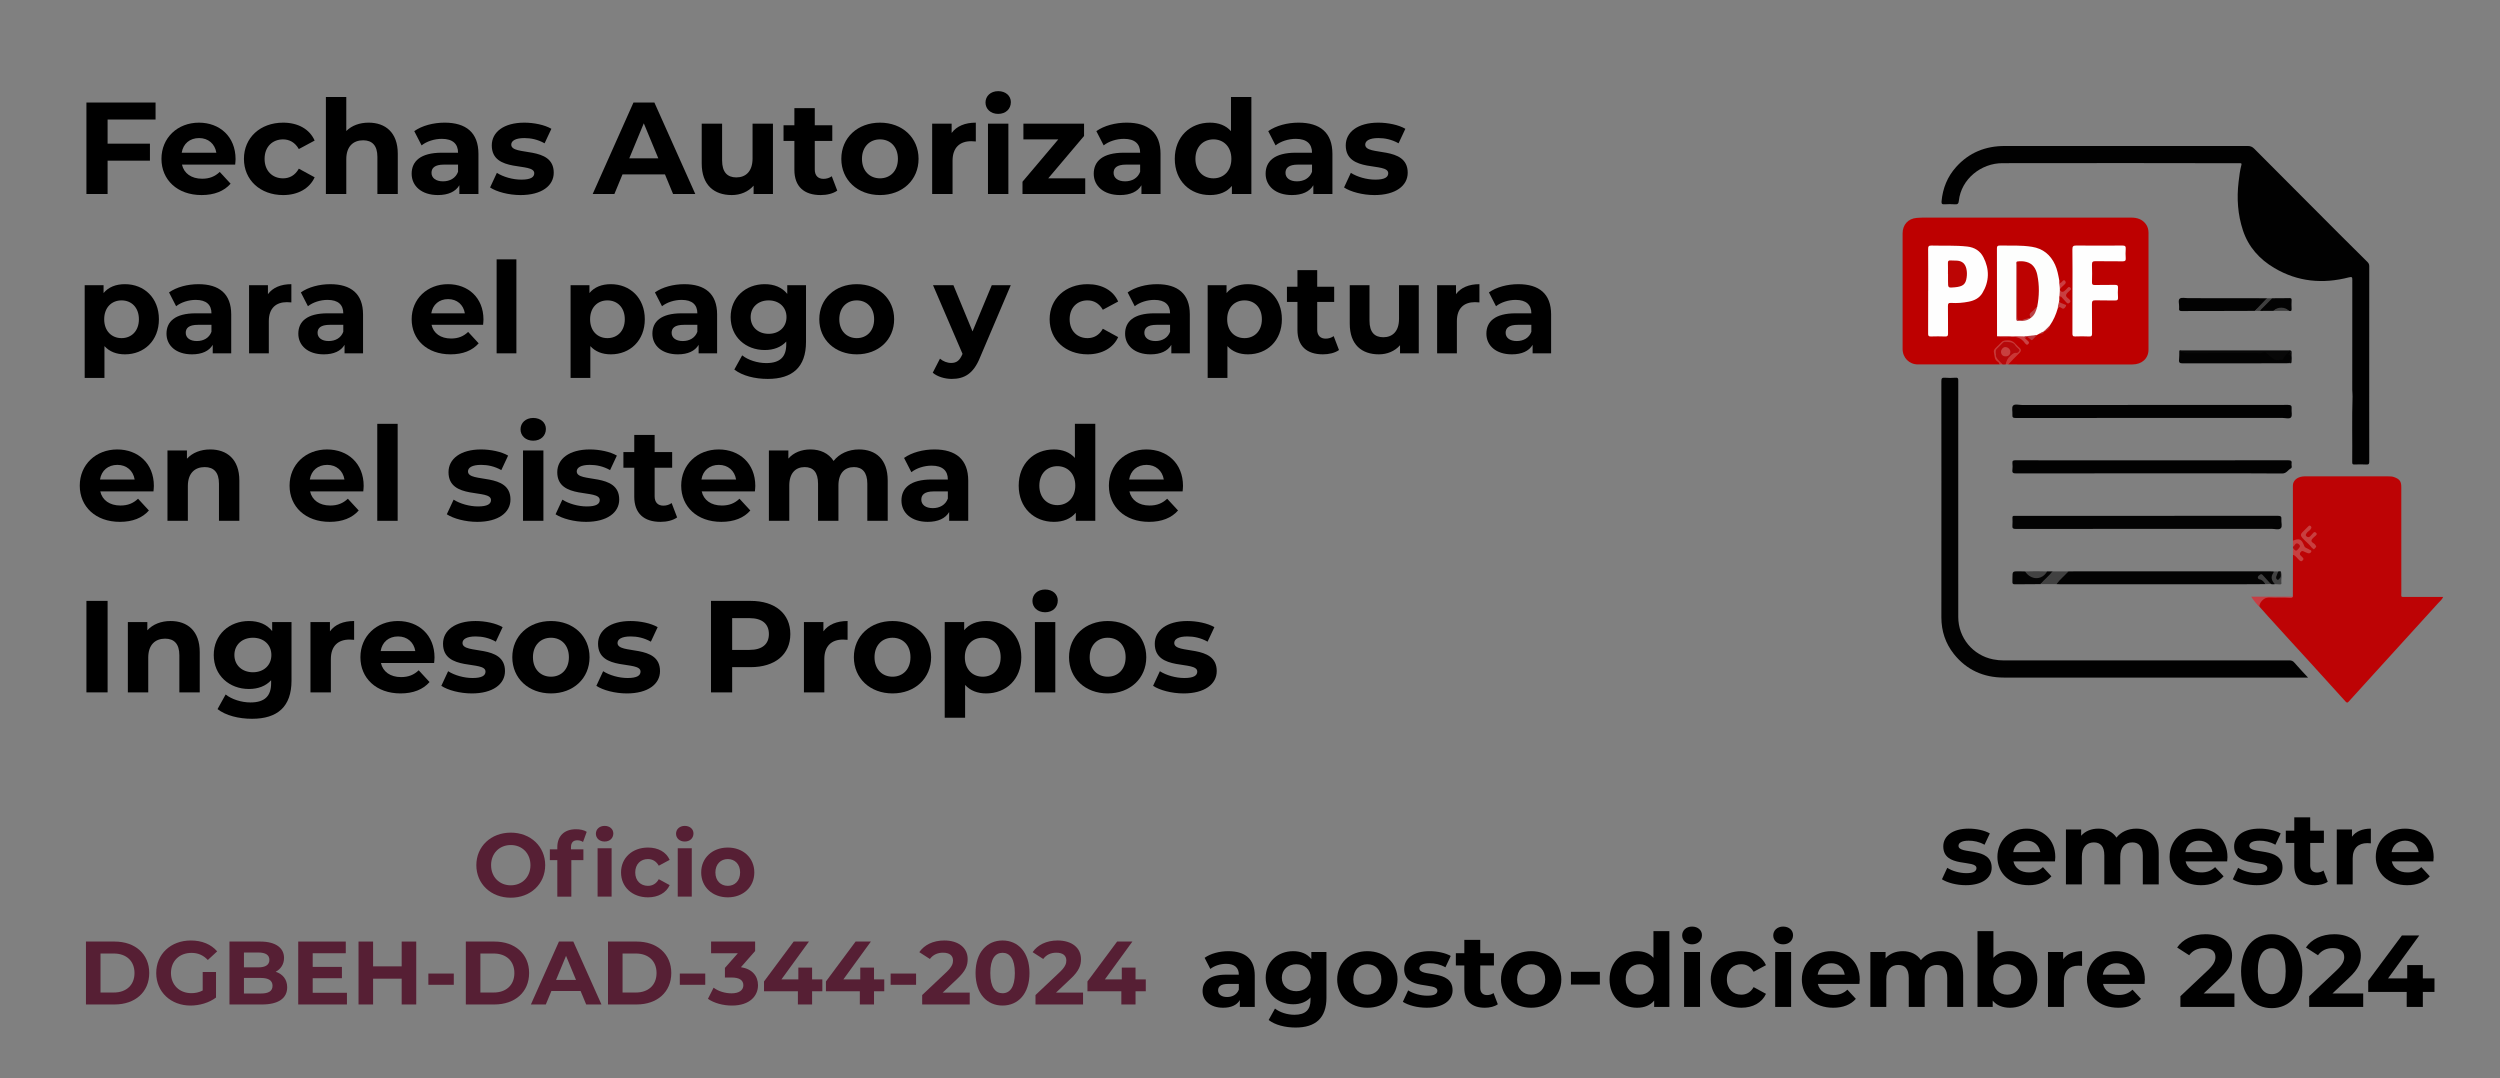 <?xml version="1.0" encoding="utf-8"?>
<!-- Generator: Adobe Illustrator 16.0.0, SVG Export Plug-In . SVG Version: 6.00 Build 0)  -->
<!DOCTYPE svg PUBLIC "-//W3C//DTD SVG 1.1//EN" "http://www.w3.org/Graphics/SVG/1.1/DTD/svg11.dtd">
<svg version="1.1" id="Capa_1" xmlns="http://www.w3.org/2000/svg" xmlns:xlink="http://www.w3.org/1999/xlink" x="0px" y="0px"
	 width="612px" height="263.99px" viewBox="0 0 612 263.99" enable-background="new 0 0 612 263.99" xml:space="preserve">
<rect x="0" y="0" width="612" height="263.99" fill="#808080" stroke="none"/>
<g enable-background="new    ">
	<path d="M26.339,29.257v5.919h10.367v4.16H26.339v8.159h-5.184V25.097h16.927v4.16H26.339z"/>
	<path d="M57.571,40.296H44.547c0.48,2.144,2.304,3.455,4.928,3.455c1.824,0,3.136-0.544,4.32-1.663l2.656,2.88
		c-1.6,1.823-4,2.783-7.104,2.783c-5.952,0-9.823-3.743-9.823-8.863c0-5.151,3.936-8.863,9.183-8.863
		c5.056,0,8.959,3.392,8.959,8.928C57.667,39.336,57.603,39.88,57.571,40.296z M44.483,37.384h8.479
		c-0.352-2.176-1.984-3.584-4.224-3.584C46.467,33.8,44.835,35.176,44.483,37.384z"/>
	<path d="M59.716,38.888c0-5.184,4-8.863,9.599-8.863c3.616,0,6.464,1.567,7.711,4.384l-3.872,2.08
		c-0.928-1.632-2.304-2.368-3.872-2.368c-2.528,0-4.512,1.76-4.512,4.768s1.984,4.768,4.512,4.768c1.568,0,2.944-0.704,3.872-2.368
		l3.872,2.112c-1.248,2.752-4.096,4.352-7.711,4.352C63.715,47.751,59.716,44.071,59.716,38.888z"/>
	<path d="M97.378,37.64v9.855h-4.991v-9.087c0-2.784-1.28-4.064-3.488-4.064c-2.4,0-4.128,1.473-4.128,4.64v8.512h-4.992V23.753
		h4.992v8.319c1.344-1.344,3.264-2.048,5.472-2.048C94.306,30.024,97.378,32.393,97.378,37.64z"/>
	<path d="M117.122,37.672v9.823h-4.671v-2.144c-0.928,1.567-2.72,2.399-5.248,2.399c-4.032,0-6.431-2.239-6.431-5.216
		c0-3.039,2.144-5.151,7.391-5.151h3.968c0-2.144-1.28-3.392-3.968-3.392c-1.824,0-3.711,0.607-4.959,1.6l-1.792-3.487
		c1.888-1.344,4.672-2.08,7.424-2.08C114.083,30.024,117.122,32.456,117.122,37.672z M112.13,42.056v-1.76h-3.424
		c-2.335,0-3.072,0.863-3.072,2.016c0,1.248,1.056,2.08,2.816,2.08C110.115,44.392,111.555,43.623,112.13,42.056z"/>
	<path d="M119.971,45.896l1.664-3.584c1.536,0.992,3.872,1.664,5.984,1.664c2.304,0,3.167-0.608,3.167-1.568
		c0-2.815-10.399,0.064-10.399-6.815c0-3.264,2.943-5.567,7.967-5.567c2.368,0,4.992,0.544,6.624,1.504l-1.664,3.552
		c-1.696-0.96-3.392-1.28-4.959-1.28c-2.24,0-3.2,0.704-3.2,1.601c0,2.943,10.399,0.096,10.399,6.879c0,3.2-2.976,5.472-8.127,5.472
		C124.515,47.751,121.571,46.951,119.971,45.896z"/>
	<path d="M162.785,42.695h-10.399l-1.984,4.8h-5.312l9.983-22.398h5.12l10.015,22.398h-5.439L162.785,42.695z M161.153,38.76
		l-3.552-8.575l-3.552,8.575H161.153z"/>
	<path d="M189.217,30.28v17.215h-4.735v-2.048c-1.312,1.504-3.232,2.304-5.344,2.304c-4.32,0-7.359-2.432-7.359-7.743V30.28h4.992
		v8.991c0,2.88,1.28,4.16,3.487,4.16c2.304,0,3.968-1.472,3.968-4.64V30.28H189.217z"/>
	<path d="M204.961,46.663c-1.024,0.736-2.528,1.088-4.064,1.088c-4.063,0-6.432-2.08-6.432-6.176v-7.071h-2.656v-3.84h2.656v-4.191
		h4.992v4.191h4.288v3.84h-4.288v7.008c0,1.472,0.8,2.271,2.144,2.271c0.736,0,1.472-0.224,2.016-0.64L204.961,46.663z"/>
	<path d="M205.954,38.888c0-5.184,4-8.863,9.471-8.863s9.439,3.68,9.439,8.863s-3.968,8.863-9.439,8.863
		S205.954,44.071,205.954,38.888z M219.809,38.888c0-2.976-1.888-4.768-4.384-4.768c-2.496,0-4.416,1.792-4.416,4.768
		s1.92,4.768,4.416,4.768C217.921,43.655,219.809,41.863,219.809,38.888z"/>
	<path d="M238.881,30.024v4.607c-0.416-0.032-0.736-0.063-1.12-0.063c-2.752,0-4.576,1.504-4.576,4.8v8.127h-4.992V30.28h4.768
		v2.271C234.178,30.889,236.226,30.024,238.881,30.024z"/>
	<path d="M241.25,25.097c0-1.567,1.248-2.784,3.104-2.784s3.104,1.152,3.104,2.688c0,1.664-1.248,2.88-3.104,2.88
		S241.25,26.665,241.25,25.097z M241.858,30.28h4.992v17.215h-4.992V30.28z"/>
	<path d="M265.665,43.655v3.84h-15.359v-3.008l8.767-10.367h-8.543v-3.84h14.847v3.008l-8.768,10.367H265.665z"/>
	<path d="M284.097,37.672v9.823h-4.671v-2.144c-0.928,1.567-2.72,2.399-5.248,2.399c-4.032,0-6.431-2.239-6.431-5.216
		c0-3.039,2.144-5.151,7.391-5.151h3.968c0-2.144-1.28-3.392-3.968-3.392c-1.824,0-3.711,0.607-4.959,1.6l-1.792-3.487
		c1.888-1.344,4.672-2.08,7.424-2.08C281.057,30.024,284.097,32.456,284.097,37.672z M279.105,42.056v-1.76h-3.424
		c-2.335,0-3.072,0.863-3.072,2.016c0,1.248,1.056,2.08,2.816,2.08C277.089,44.392,278.529,43.623,279.105,42.056z"/>
	<path d="M306.336,23.753v23.742h-4.768v-1.983c-1.248,1.504-3.072,2.239-5.375,2.239c-4.864,0-8.607-3.456-8.607-8.863
		s3.744-8.863,8.607-8.863c2.112,0,3.904,0.672,5.152,2.08v-8.352H306.336z M301.44,38.888c0-2.976-1.92-4.768-4.384-4.768
		c-2.496,0-4.416,1.792-4.416,4.768s1.92,4.768,4.416,4.768C299.521,43.655,301.44,41.863,301.44,38.888z"/>
	<path d="M326.176,37.672v9.823h-4.672v-2.144c-0.928,1.567-2.72,2.399-5.248,2.399c-4.031,0-6.431-2.239-6.431-5.216
		c0-3.039,2.144-5.151,7.392-5.151h3.967c0-2.144-1.279-3.392-3.967-3.392c-1.824,0-3.712,0.607-4.96,1.6l-1.792-3.487
		c1.889-1.344,4.672-2.08,7.424-2.08C323.137,30.024,326.176,32.456,326.176,37.672z M321.184,42.056v-1.76h-3.424
		c-2.335,0-3.071,0.863-3.071,2.016c0,1.248,1.056,2.08,2.815,2.08C319.168,44.392,320.608,43.623,321.184,42.056z"/>
	<path d="M329.024,45.896l1.664-3.584c1.536,0.992,3.872,1.664,5.983,1.664c2.304,0,3.168-0.608,3.168-1.568
		c0-2.815-10.399,0.064-10.399-6.815c0-3.264,2.944-5.567,7.968-5.567c2.368,0,4.991,0.544,6.623,1.504l-1.663,3.552
		c-1.696-0.96-3.393-1.28-4.96-1.28c-2.24,0-3.2,0.704-3.2,1.601c0,2.943,10.399,0.096,10.399,6.879c0,3.2-2.976,5.472-8.127,5.472
		C333.568,47.751,330.625,46.951,329.024,45.896z"/>
</g>
<g enable-background="new    ">
	<path d="M38.902,78.154c0,5.24-3.627,8.589-8.31,8.589c-2.078,0-3.783-0.651-5.023-2.016v7.783h-4.837V69.813h4.62v1.923
		c1.209-1.457,3.007-2.171,5.24-2.171C35.274,69.565,38.902,72.915,38.902,78.154z M34.003,78.154c0-2.884-1.829-4.62-4.248-4.62
		c-2.418,0-4.248,1.736-4.248,4.62s1.83,4.62,4.248,4.62C32.174,82.774,34.003,81.038,34.003,78.154z"/>
	<path d="M56.602,76.977v9.519h-4.527v-2.077c-0.899,1.519-2.636,2.325-5.085,2.325c-3.907,0-6.232-2.17-6.232-5.054
		c0-2.946,2.078-4.992,7.163-4.992h3.845c0-2.077-1.24-3.286-3.845-3.286c-1.767,0-3.597,0.589-4.806,1.55l-1.736-3.38
		c1.83-1.302,4.527-2.016,7.193-2.016C53.656,69.565,56.602,71.923,56.602,76.977z M51.765,81.224v-1.705h-3.318
		c-2.263,0-2.977,0.838-2.977,1.953c0,1.21,1.023,2.016,2.729,2.016C49.812,83.487,51.207,82.743,51.765,81.224z"/>
	<path d="M71.326,69.565v4.465c-0.403-0.03-0.713-0.062-1.085-0.062c-2.667,0-4.434,1.457-4.434,4.651v7.875H60.97V69.813h4.62
		v2.202C66.769,70.403,68.753,69.565,71.326,69.565z"/>
	<path d="M88.873,76.977v9.519h-4.527v-2.077c-0.899,1.519-2.635,2.325-5.085,2.325c-3.907,0-6.232-2.17-6.232-5.054
		c0-2.946,2.077-4.992,7.162-4.992h3.845c0-2.077-1.24-3.286-3.845-3.286c-1.768,0-3.597,0.589-4.806,1.55l-1.736-3.38
		c1.829-1.302,4.526-2.016,7.193-2.016C85.928,69.565,88.873,71.923,88.873,76.977z M84.036,81.224v-1.705h-3.317
		c-2.264,0-2.977,0.838-2.977,1.953c0,1.21,1.023,2.016,2.729,2.016C82.083,83.487,83.478,82.743,84.036,81.224z"/>
	<path d="M118.261,79.519h-12.619c0.465,2.078,2.232,3.349,4.774,3.349c1.768,0,3.039-0.526,4.186-1.612l2.574,2.791
		c-1.551,1.768-3.876,2.697-6.884,2.697c-5.767,0-9.519-3.628-9.519-8.589c0-4.991,3.813-8.589,8.898-8.589
		c4.899,0,8.682,3.287,8.682,8.651C118.354,78.589,118.292,79.116,118.261,79.519z M105.579,76.697h8.217
		c-0.341-2.108-1.922-3.473-4.093-3.473C107.502,73.225,105.92,74.558,105.579,76.697z"/>
	<path d="M121.575,63.489h4.837v23.006h-4.837V63.489z"/>
	<path d="M157.848,78.154c0,5.24-3.628,8.589-8.31,8.589c-2.077,0-3.783-0.651-5.023-2.016v7.783h-4.837V69.813h4.62v1.923
		c1.209-1.457,3.008-2.171,5.24-2.171C154.22,69.565,157.848,72.915,157.848,78.154z M152.949,78.154c0-2.884-1.83-4.62-4.248-4.62
		c-2.419,0-4.248,1.736-4.248,4.62s1.829,4.62,4.248,4.62C151.119,82.774,152.949,81.038,152.949,78.154z"/>
	<path d="M175.548,76.977v9.519h-4.527v-2.077c-0.899,1.519-2.635,2.325-5.085,2.325c-3.907,0-6.232-2.17-6.232-5.054
		c0-2.946,2.077-4.992,7.162-4.992h3.845c0-2.077-1.24-3.286-3.845-3.286c-1.768,0-3.597,0.589-4.806,1.55l-1.736-3.38
		c1.829-1.302,4.526-2.016,7.193-2.016C172.603,69.565,175.548,71.923,175.548,76.977z M170.711,81.224v-1.705h-3.317
		c-2.264,0-2.977,0.838-2.977,1.953c0,1.21,1.023,2.016,2.729,2.016C168.758,83.487,170.153,82.743,170.711,81.224z"/>
	<path d="M197.31,69.813v13.891c0,6.201-3.349,9.055-9.363,9.055c-3.163,0-6.232-0.775-8.186-2.295l1.922-3.473
		c1.427,1.147,3.752,1.892,5.892,1.892c3.41,0,4.898-1.551,4.898-4.558v-0.714c-1.271,1.396-3.101,2.077-5.271,2.077
		c-4.62,0-8.341-3.193-8.341-8.061c0-4.868,3.721-8.063,8.341-8.063c2.325,0,4.248,0.775,5.519,2.388v-2.14H197.31z M192.535,77.628
		c0-2.45-1.83-4.094-4.372-4.094s-4.403,1.644-4.403,4.094c0,2.449,1.86,4.092,4.403,4.092S192.535,80.077,192.535,77.628z"/>
	<path d="M200.562,78.154c0-5.022,3.876-8.589,9.178-8.589s9.146,3.566,9.146,8.589c0,5.023-3.845,8.589-9.146,8.589
		S200.562,83.178,200.562,78.154z M213.987,78.154c0-2.884-1.83-4.62-4.248-4.62s-4.279,1.736-4.279,4.62s1.86,4.62,4.279,4.62
		S213.987,81.038,213.987,78.154z"/>
	<path d="M247.437,69.813l-7.534,17.705c-1.612,4.03-3.907,5.24-6.915,5.24c-1.706,0-3.566-0.559-4.651-1.52l1.768-3.441
		c0.744,0.65,1.767,1.054,2.729,1.054c1.333,0,2.077-0.589,2.729-2.077l0.062-0.155l-7.224-16.806h4.992l4.682,11.317l4.713-11.317
		H247.437z"/>
	<path d="M256.949,78.154c0-5.022,3.876-8.589,9.302-8.589c3.504,0,6.263,1.52,7.473,4.248l-3.752,2.016
		c-0.899-1.581-2.232-2.295-3.752-2.295c-2.449,0-4.372,1.706-4.372,4.62c0,2.915,1.922,4.62,4.372,4.62
		c1.52,0,2.853-0.682,3.752-2.295l3.752,2.047c-1.209,2.666-3.969,4.217-7.473,4.217C260.825,86.743,256.949,83.178,256.949,78.154z
		"/>
	<path d="M291.269,76.977v9.519h-4.527v-2.077c-0.899,1.519-2.636,2.325-5.085,2.325c-3.907,0-6.232-2.17-6.232-5.054
		c0-2.946,2.078-4.992,7.163-4.992h3.845c0-2.077-1.24-3.286-3.845-3.286c-1.767,0-3.597,0.589-4.806,1.55l-1.736-3.38
		c1.83-1.302,4.527-2.016,7.193-2.016C288.323,69.565,291.269,71.923,291.269,76.977z M286.432,81.224v-1.705h-3.318
		c-2.263,0-2.977,0.838-2.977,1.953c0,1.21,1.023,2.016,2.729,2.016C284.479,83.487,285.874,82.743,286.432,81.224z"/>
	<path d="M313.807,78.154c0,5.24-3.628,8.589-8.31,8.589c-2.077,0-3.783-0.651-5.023-2.016v7.783h-4.837V69.813h4.62v1.923
		c1.209-1.457,3.008-2.171,5.24-2.171C310.179,69.565,313.807,72.915,313.807,78.154z M308.908,78.154c0-2.884-1.83-4.62-4.248-4.62
		c-2.419,0-4.248,1.736-4.248,4.62s1.829,4.62,4.248,4.62C307.078,82.774,308.908,81.038,308.908,78.154z"/>
	<path d="M327.785,85.688c-0.992,0.714-2.449,1.055-3.938,1.055c-3.938,0-6.232-2.016-6.232-5.984v-6.852h-2.573v-3.721h2.573
		v-4.063h4.837v4.063h4.155v3.721h-4.155v6.79c0,1.426,0.775,2.201,2.077,2.201c0.714,0,1.427-0.217,1.954-0.62L327.785,85.688z"/>
	<path d="M347.316,69.813v16.682h-4.588v-1.984c-1.271,1.457-3.132,2.232-5.179,2.232c-4.186,0-7.131-2.356-7.131-7.504v-9.426
		h4.837v8.713c0,2.791,1.24,4.031,3.379,4.031c2.232,0,3.846-1.427,3.846-4.496v-8.248H347.316z"/>
	<path d="M362.164,69.565v4.465c-0.402-0.03-0.713-0.062-1.085-0.062c-2.666,0-4.434,1.457-4.434,4.651v7.875h-4.837V69.813h4.62
		v2.202C357.606,70.403,359.591,69.565,362.164,69.565z"/>
	<path d="M379.712,76.977v9.519h-4.526v-2.077c-0.899,1.519-2.636,2.325-5.086,2.325c-3.906,0-6.231-2.17-6.231-5.054
		c0-2.946,2.077-4.992,7.162-4.992h3.845c0-2.077-1.24-3.286-3.845-3.286c-1.768,0-3.597,0.589-4.806,1.55l-1.736-3.38
		c1.829-1.302,4.526-2.016,7.193-2.016C376.767,69.565,379.712,71.923,379.712,76.977z M374.875,81.224v-1.705h-3.317
		c-2.264,0-2.977,0.838-2.977,1.953c0,1.21,1.022,2.016,2.729,2.016C372.922,83.487,374.316,82.743,374.875,81.224z"/>
</g>
<g enable-background="new    ">
	<path d="M21.156,147.097h5.184v22.398h-5.184V147.097z"/>
	<path d="M48.898,159.64v9.855h-4.991v-9.087c0-2.784-1.28-4.064-3.488-4.064c-2.4,0-4.128,1.473-4.128,4.64v8.512h-4.992V152.28
		h4.768v2.016c1.344-1.472,3.36-2.271,5.696-2.271C45.826,152.024,48.898,154.393,48.898,159.64z"/>
	<path d="M71.362,152.28v14.335c0,6.399-3.456,9.344-9.663,9.344c-3.264,0-6.432-0.8-8.448-2.368l1.984-3.584
		c1.472,1.185,3.872,1.952,6.08,1.952c3.52,0,5.056-1.6,5.056-4.704v-0.735c-1.312,1.439-3.2,2.144-5.439,2.144
		c-4.768,0-8.607-3.296-8.607-8.319s3.84-8.319,8.607-8.319c2.4,0,4.384,0.8,5.695,2.464v-2.208H71.362z M66.434,160.344
		c0-2.527-1.888-4.224-4.512-4.224c-2.624,0-4.543,1.696-4.543,4.224c0,2.528,1.92,4.224,4.543,4.224
		C64.546,164.567,66.434,162.872,66.434,160.344z"/>
	<path d="M86.69,152.024v4.607c-0.416-0.032-0.736-0.063-1.12-0.063c-2.752,0-4.576,1.504-4.576,4.8v8.127h-4.992V152.28h4.768
		v2.271C81.987,152.889,84.035,152.024,86.69,152.024z"/>
	<path d="M106.274,162.296H93.251c0.48,2.144,2.304,3.455,4.928,3.455c1.824,0,3.136-0.544,4.32-1.663l2.656,2.88
		c-1.6,1.823-4,2.783-7.104,2.783c-5.952,0-9.823-3.743-9.823-8.863c0-5.151,3.936-8.863,9.183-8.863
		c5.056,0,8.959,3.392,8.959,8.928C106.37,161.336,106.306,161.88,106.274,162.296z M93.187,159.384h8.479
		c-0.352-2.176-1.984-3.584-4.224-3.584C95.171,155.8,93.539,157.176,93.187,159.384z"/>
	<path d="M108.036,167.896l1.664-3.584c1.536,0.992,3.872,1.664,5.984,1.664c2.304,0,3.167-0.608,3.167-1.568
		c0-2.815-10.399,0.064-10.399-6.815c0-3.264,2.943-5.567,7.967-5.567c2.368,0,4.992,0.544,6.624,1.504l-1.664,3.552
		c-1.696-0.96-3.392-1.28-4.959-1.28c-2.24,0-3.2,0.704-3.2,1.601c0,2.943,10.399,0.096,10.399,6.879c0,3.2-2.976,5.472-8.127,5.472
		C112.579,169.751,109.635,168.951,108.036,167.896z"/>
	<path d="M125.411,160.888c0-5.184,4-8.863,9.471-8.863s9.439,3.68,9.439,8.863s-3.968,8.863-9.439,8.863
		S125.411,166.071,125.411,160.888z M139.266,160.888c0-2.976-1.888-4.768-4.384-4.768c-2.496,0-4.416,1.792-4.416,4.768
		s1.92,4.768,4.416,4.768C137.378,165.655,139.266,163.863,139.266,160.888z"/>
	<path d="M145.987,167.896l1.664-3.584c1.536,0.992,3.872,1.664,5.984,1.664c2.304,0,3.167-0.608,3.167-1.568
		c0-2.815-10.399,0.064-10.399-6.815c0-3.264,2.943-5.567,7.967-5.567c2.368,0,4.992,0.544,6.624,1.504l-1.664,3.552
		c-1.696-0.96-3.392-1.28-4.959-1.28c-2.24,0-3.2,0.704-3.2,1.601c0,2.943,10.399,0.096,10.399,6.879c0,3.2-2.976,5.472-8.127,5.472
		C150.531,169.751,147.587,168.951,145.987,167.896z"/>
	<path d="M193.473,155.225c0,4.991-3.744,8.095-9.728,8.095h-4.512v6.176h-5.184v-22.398h9.695
		C189.729,147.097,193.473,150.2,193.473,155.225z M188.225,155.225c0-2.464-1.6-3.904-4.768-3.904h-4.224v7.775h4.224
		C186.625,159.096,188.225,157.656,188.225,155.225z"/>
	<path d="M207.49,152.024v4.607c-0.416-0.032-0.736-0.063-1.12-0.063c-2.752,0-4.576,1.504-4.576,4.8v8.127h-4.992V152.28h4.768
		v2.271C202.786,152.889,204.834,152.024,207.49,152.024z"/>
	<path d="M209.027,160.888c0-5.184,4-8.863,9.471-8.863s9.439,3.68,9.439,8.863s-3.968,8.863-9.439,8.863
		S209.027,166.071,209.027,160.888z M222.882,160.888c0-2.976-1.888-4.768-4.384-4.768c-2.496,0-4.416,1.792-4.416,4.768
		s1.92,4.768,4.416,4.768C220.994,165.655,222.882,163.863,222.882,160.888z"/>
	<path d="M250.018,160.888c0,5.407-3.744,8.863-8.576,8.863c-2.144,0-3.904-0.672-5.184-2.08v8.032h-4.992V152.28h4.768v1.984
		c1.248-1.504,3.104-2.24,5.408-2.24C246.273,152.024,250.018,155.48,250.018,160.888z M244.962,160.888
		c0-2.976-1.888-4.768-4.384-4.768c-2.496,0-4.384,1.792-4.384,4.768s1.888,4.768,4.384,4.768
		C243.074,165.655,244.962,163.863,244.962,160.888z"/>
	<path d="M252.738,147.097c0-1.567,1.248-2.784,3.104-2.784s3.104,1.152,3.104,2.688c0,1.664-1.248,2.88-3.104,2.88
		S252.738,148.665,252.738,147.097z M253.346,152.28h4.992v17.215h-4.992V152.28z"/>
	<path d="M261.698,160.888c0-5.184,4-8.863,9.471-8.863s9.439,3.68,9.439,8.863s-3.968,8.863-9.439,8.863
		S261.698,166.071,261.698,160.888z M275.553,160.888c0-2.976-1.888-4.768-4.384-4.768c-2.496,0-4.416,1.792-4.416,4.768
		s1.92,4.768,4.416,4.768C273.666,165.655,275.553,163.863,275.553,160.888z"/>
	<path d="M282.274,167.896l1.664-3.584c1.536,0.992,3.872,1.664,5.984,1.664c2.304,0,3.167-0.608,3.167-1.568
		c0-2.815-10.399,0.064-10.399-6.815c0-3.264,2.943-5.567,7.967-5.567c2.368,0,4.992,0.544,6.624,1.504l-1.664,3.552
		c-1.696-0.96-3.392-1.28-4.959-1.28c-2.24,0-3.2,0.704-3.2,1.601c0,2.943,10.399,0.096,10.399,6.879c0,3.2-2.976,5.472-8.127,5.472
		C286.818,169.751,283.874,168.951,282.274,167.896z"/>
</g>
<g enable-background="new    ">
	<path d="M37.571,120.296H24.547c0.48,2.144,2.304,3.455,4.928,3.455c1.824,0,3.136-0.544,4.32-1.663l2.656,2.88
		c-1.6,1.823-4,2.783-7.104,2.783c-5.952,0-9.823-3.743-9.823-8.863c0-5.151,3.936-8.863,9.183-8.863
		c5.056,0,8.959,3.392,8.959,8.928C37.667,119.336,37.603,119.88,37.571,120.296z M24.483,117.384h8.479
		c-0.352-2.176-1.984-3.584-4.224-3.584C26.467,113.8,24.835,115.176,24.483,117.384z"/>
	<path d="M58.594,117.64v9.855h-4.991v-9.087c0-2.784-1.28-4.064-3.488-4.064c-2.4,0-4.128,1.473-4.128,4.64v8.512h-4.992V110.28
		h4.768v2.016c1.344-1.472,3.36-2.271,5.696-2.271C55.522,110.024,58.594,112.393,58.594,117.64z"/>
	<path d="M88.93,120.296H75.907c0.48,2.144,2.304,3.455,4.928,3.455c1.824,0,3.136-0.544,4.32-1.663l2.656,2.88
		c-1.6,1.823-4,2.783-7.104,2.783c-5.952,0-9.823-3.743-9.823-8.863c0-5.151,3.936-8.863,9.183-8.863
		c5.056,0,8.959,3.392,8.959,8.928C89.026,119.336,88.962,119.88,88.93,120.296z M75.843,117.384h8.479
		c-0.352-2.176-1.984-3.584-4.224-3.584C77.827,113.8,76.195,115.176,75.843,117.384z"/>
	<path d="M92.355,103.753h4.992v23.742h-4.992V103.753z"/>
	<path d="M109.379,125.896l1.664-3.584c1.536,0.992,3.872,1.664,5.984,1.664c2.304,0,3.167-0.608,3.167-1.568
		c0-2.815-10.399,0.064-10.399-6.815c0-3.264,2.943-5.567,7.967-5.567c2.368,0,4.992,0.544,6.624,1.504l-1.664,3.552
		c-1.696-0.96-3.392-1.28-4.959-1.28c-2.24,0-3.2,0.704-3.2,1.601c0,2.943,10.399,0.096,10.399,6.879c0,3.2-2.976,5.472-8.127,5.472
		C113.922,127.751,110.979,126.951,109.379,125.896z"/>
	<path d="M127.426,105.097c0-1.567,1.248-2.784,3.104-2.784c1.855,0,3.104,1.152,3.104,2.688c0,1.664-1.248,2.88-3.104,2.88
		C128.674,107.881,127.426,106.665,127.426,105.097z M128.034,110.28h4.992v17.215h-4.992V110.28z"/>
	<path d="M136.002,125.896l1.664-3.584c1.536,0.992,3.872,1.664,5.984,1.664c2.304,0,3.167-0.608,3.167-1.568
		c0-2.815-10.399,0.064-10.399-6.815c0-3.264,2.943-5.567,7.967-5.567c2.368,0,4.992,0.544,6.624,1.504l-1.664,3.552
		c-1.696-0.96-3.392-1.28-4.959-1.28c-2.24,0-3.2,0.704-3.2,1.601c0,2.943,10.399,0.096,10.399,6.879c0,3.2-2.976,5.472-8.127,5.472
		C140.546,127.751,137.602,126.951,136.002,125.896z"/>
	<path d="M165.761,126.663c-1.024,0.736-2.528,1.088-4.064,1.088c-4.063,0-6.432-2.08-6.432-6.176v-7.071h-2.656v-3.84h2.656v-4.191
		h4.992v4.191h4.288v3.84h-4.288v7.008c0,1.472,0.8,2.271,2.144,2.271c0.736,0,1.472-0.224,2.016-0.64L165.761,126.663z"/>
	<path d="M184.801,120.296h-13.023c0.48,2.144,2.304,3.455,4.928,3.455c1.824,0,3.136-0.544,4.32-1.663l2.656,2.88
		c-1.6,1.823-4,2.783-7.104,2.783c-5.952,0-9.823-3.743-9.823-8.863c0-5.151,3.936-8.863,9.183-8.863
		c5.056,0,8.959,3.392,8.959,8.928C184.896,119.336,184.833,119.88,184.801,120.296z M171.713,117.384h8.479
		c-0.352-2.176-1.984-3.584-4.224-3.584C173.697,113.8,172.065,115.176,171.713,117.384z"/>
	<path d="M217.312,117.64v9.855h-4.992v-9.087c0-2.784-1.248-4.064-3.264-4.064c-2.24,0-3.808,1.44-3.808,4.512v8.64h-4.992v-9.087
		c0-2.784-1.184-4.064-3.264-4.064c-2.208,0-3.776,1.44-3.776,4.512v8.64h-4.992V110.28h4.768v1.984c1.28-1.473,3.2-2.24,5.408-2.24
		c2.4,0,4.448,0.928,5.664,2.815c1.376-1.76,3.616-2.815,6.208-2.815C214.368,110.024,217.312,112.393,217.312,117.64z"/>
	<path d="M237.024,117.672v9.823h-4.671v-2.144c-0.928,1.567-2.72,2.399-5.248,2.399c-4.032,0-6.431-2.239-6.431-5.216
		c0-3.039,2.144-5.151,7.391-5.151h3.968c0-2.144-1.28-3.392-3.968-3.392c-1.824,0-3.711,0.607-4.959,1.6l-1.792-3.487
		c1.888-1.344,4.672-2.08,7.424-2.08C233.985,110.024,237.024,112.456,237.024,117.672z M232.033,122.056v-1.76h-3.424
		c-2.335,0-3.072,0.863-3.072,2.016c0,1.248,1.056,2.08,2.816,2.08C230.017,124.392,231.457,123.623,232.033,122.056z"/>
	<path d="M268.127,103.753v23.742h-4.768v-1.983c-1.248,1.504-3.072,2.239-5.375,2.239c-4.864,0-8.607-3.456-8.607-8.863
		s3.744-8.863,8.607-8.863c2.112,0,3.904,0.672,5.151,2.08v-8.352H268.127z M263.232,118.888c0-2.976-1.92-4.768-4.384-4.768
		c-2.496,0-4.416,1.792-4.416,4.768s1.92,4.768,4.416,4.768C261.312,123.655,263.232,121.863,263.232,118.888z"/>
	<path d="M289.503,120.296H276.48c0.48,2.144,2.304,3.455,4.928,3.455c1.824,0,3.136-0.544,4.32-1.663l2.656,2.88
		c-1.6,1.823-4,2.783-7.104,2.783c-5.952,0-9.823-3.743-9.823-8.863c0-5.151,3.936-8.863,9.183-8.863
		c5.056,0,8.959,3.392,8.959,8.928C289.599,119.336,289.535,119.88,289.503,120.296z M276.416,117.384h8.479
		c-0.352-2.176-1.984-3.584-4.224-3.584C278.4,113.8,276.768,115.176,276.416,117.384z"/>
</g>
<g>
	<path fill="#BD0000" d="M489.525,89.208c-6.676,0.003-13.351,0.018-20.023,0.003c-2.144-0.005-3.744-1.638-3.746-3.794
		c-0.01-9.427-0.01-18.854,0-28.28c0.003-2.119,1.338-3.626,3.462-3.794c1.542-0.122,3.1-0.07,4.648-0.07
		c15.938-0.004,31.877-0.002,47.814-0.003c1.444,0,2.71,0.359,3.626,1.596c0.482,0.652,0.648,1.375,0.649,2.143
		c0.008,9.536,0.017,19.072-0.005,28.607c-0.005,2.14-1.628,3.597-3.908,3.599c-9.209,0.007-18.418,0.005-27.627,0.004
		c-0.926,0-1.853-0.013-2.777-0.021c-0.104-0.405,0.233-0.579,0.444-0.799c0.658-0.687,1.324-1.366,2.018-2.017
		c0.429-0.401,0.46-0.758,0.055-1.173c-0.438-0.446-0.858-0.91-1.331-1.318c-0.715-0.616-2.166-0.542-2.827,0.116
		c-0.231,0.23-0.428,0.514-0.697,0.682c-1.073,0.673-0.956,1.695-0.849,2.719c0.033,0.325,0.331,0.482,0.516,0.71
		C489.229,88.442,489.661,88.681,489.525,89.208z"/>
	<path fill="#BD0305" d="M561.313,132.365c-0.007-4.497-0.024-8.993-0.014-13.489c0.003-1.141,0.9-1.995,2.224-2.211
		c0.295-0.048,0.598-0.059,0.896-0.059c6.722-0.001,13.444,0,20.166,0.004c0.516,0,1.023,0.008,1.526,0.196
		c1.317,0.49,1.724,1.014,1.725,2.419c0.005,8.612,0.001,17.225,0.007,25.836c0.001,1.162-0.223,1.066,1.101,1.069
		c3.021,0.007,6.041,0.002,9.144,0.002c-0.277,0.654-0.781,1.032-1.182,1.474c-5.311,5.854-10.633,11.694-15.952,17.539
		c-1.987,2.186-3.979,4.367-5.955,6.562c-0.294,0.326-0.458,0.42-0.814,0.022c-2.679-2.988-5.385-5.953-8.087-8.92
		c-1.646-1.809-3.305-3.604-4.952-5.41c-1.99-2.183-3.978-4.367-5.961-6.557c-0.688-0.761-1.364-1.533-2.047-2.3
		c-0.343-0.366-0.257-0.687,0.02-1.077c0.661-0.938,1.463-1.398,2.671-1.301c1.589,0.128,3.192-0.031,4.791,0.064
		c0.218,0.013,0.486,0.047,0.673-0.162c0.009-3.422,0.017-6.842,0.023-10.264c0.396-0.232,0.592,0.105,0.822,0.303
		c0.27,0.228,0.498,0.5,0.76,0.738c0.16,0.146,0.356,0.346,0.563,0.158c0.26-0.236,0.006-0.434-0.141-0.619
		c-0.052-0.064-0.108-0.121-0.166-0.18c-0.328-0.334-0.403-0.689-0.123-1.098c0.311-0.449,0.694-0.447,1.141-0.228
		c0.291,0.146,0.589,0.289,0.926,0.291c0.138,0.001,0.286-0.017,0.315-0.185c0.021-0.12-0.078-0.192-0.171-0.25
		c-0.231-0.145-0.471-0.274-0.711-0.399c-0.326-0.171-0.542-0.403-0.688-0.76c-0.527-1.301-0.787-1.418-2.23-1.131
		C561.498,132.47,561.396,132.45,561.313,132.365z"/>
	<path fill="#010101" d="M520.047,35.748c10.053,0,20.105,0.005,30.158-0.014c0.675-0.001,1.148,0.181,1.632,0.668
		c6.882,6.93,13.783,13.839,20.686,20.748c2.322,2.327,4.653,4.646,6.999,6.951c0.311,0.307,0.473,0.595,0.472,1.048
		c-0.013,11.636-0.01,23.272-0.01,34.908c0,4.294-0.014,8.587,0.012,12.881c0.003,0.583-0.093,0.821-0.744,0.776
		c-0.949-0.065-1.907-0.034-2.86-0.004c-0.405,0.012-0.578-0.067-0.572-0.524c0.063-5.388-0.096-10.777,0.084-16.165
		c0.018-0.525-0.073-1.053-0.073-1.58c-0.003-8.966-0.006-17.931,0.012-26.897c0.001-0.674-0.054-0.848-0.836-0.645
		c-6.374,1.65-12.506,1.108-18.249-2.29c-3.647-2.158-6.351-5.154-7.692-9.229c-1.271-3.858-1.539-7.824-1.061-11.849
		c0.167-1.404,0.327-2.808,0.694-4.178c0.072-0.27,0.002-0.419-0.309-0.398c-0.189,0.012-0.382,0.003-0.571,0.002
		c-9.746-0.014-19.492-0.037-29.238-0.038c-9.453,0-18.907,0.052-28.361,0.025c-5.188-0.015-10.129,3.839-10.703,9.248
		c-0.065,0.627-0.271,0.884-0.949,0.825c-0.839-0.073-1.689-0.05-2.532-0.005c-0.574,0.031-0.805-0.067-0.745-0.735
		c0.287-3.189,1.438-6.022,3.565-8.394c3.169-3.536,7.196-5.156,11.938-5.143C500.541,35.767,510.294,35.748,520.047,35.748z"/>
	<path fill="#020202" d="M565.013,165.875c-0.45,0-0.736,0-1.023,0c-10.438-0.001-20.873-0.002-31.311-0.002
		c-14.05,0-28.099,0.011-42.146-0.004c-4.963-0.007-9.12-1.868-12.222-5.767c-2.064-2.597-3.065-5.634-3.062-8.988
		c0.014-11.117,0.007-22.235,0.009-33.354c0.001-8.146,0.012-16.294-0.013-24.441c-0.002-0.669,0.135-0.908,0.835-0.854
		c0.867,0.067,1.748,0.074,2.613-0.002c0.724-0.063,0.693,0.314,0.693,0.818c-0.009,8.306-0.006,16.611-0.006,24.917
		c0,10.952-0.006,21.903,0.004,32.854c0.004,5.072,3.573,9.379,8.539,10.36c0.886,0.176,1.771,0.262,2.675,0.261
		c9.946-0.007,19.893-0.003,29.838-0.002c4.871,0,9.741-0.002,14.612-0.002c8.465,0,16.929,0.004,25.395-0.01
		c0.533,0,0.88,0.148,1.24,0.572C562.712,163.44,563.819,164.581,565.013,165.875z"/>
	<path fill="#020202" d="M526.781,102.312c-11.113,0-22.227-0.007-33.339,0.015c-0.651,0.001-0.861-0.169-0.806-0.812
		c0.067-0.754-0.233-1.771,0.151-2.206c0.443-0.499,1.48-0.164,2.258-0.166c7.468-0.011,14.936-0.006,22.402-0.006
		c14.211,0,28.422,0.006,42.634-0.018c0.749-0.001,0.984,0.199,0.907,0.932c-0.077,0.724,0.219,1.69-0.15,2.123
		c-0.387,0.452-1.38,0.135-2.106,0.136c-7.93,0.007-15.858,0.003-23.788,0.001C532.224,102.311,529.502,102.312,526.781,102.312z"/>
	<path fill="#020202" d="M526.778,112.693c11.129,0,22.259,0.008,33.389-0.019c0.717-0.002,0.925,0.22,0.805,0.864
		c-0.069,0.381,0.24,0.915-0.172,1.126c-0.73,0.376-1.052,1.259-2.143,1.248c-7.109-0.072-14.222-0.037-21.331-0.037
		c-5.129,0-10.258,0-15.387,0c-9.47,0-18.938-0.008-28.407,0.014c-0.684,0.001-0.999-0.112-0.896-0.871
		c0.072-0.535,0.054-1.092,0.003-1.632c-0.056-0.591,0.176-0.715,0.732-0.712c4.821,0.023,9.644,0.017,14.466,0.019
		c5.013,0.001,10.025,0.002,15.038,0.003c1.301,0,2.602,0,3.902,0C526.778,112.696,526.778,112.694,526.778,112.693z"/>
	<path fill="#030303" d="M525.508,129.468c-10.681,0-21.36-0.007-32.042,0.017c-0.69,0.001-0.896-0.18-0.829-0.855
		c0.063-0.62,0.029-1.252,0.006-1.878c-0.014-0.361,0.131-0.49,0.475-0.47c0.271,0.015,0.545,0.007,0.815,0.007
		c21.222,0,42.442,0.003,63.663-0.02c0.729-0.001,0.961,0.195,0.888,0.896c-0.076,0.727,0.297,1.677-0.132,2.135
		c-0.473,0.505-1.44,0.165-2.189,0.166c-10.218,0.013-20.436,0.008-30.653,0.008C525.508,129.472,525.508,129.47,525.508,129.468z"
		/>
	<path fill="#030303" d="M506.359,139.885c0.761-0.01,1.521-0.028,2.28-0.028c15.025-0.002,30.051-0.002,45.074-0.002
		c0.949,0,1.899,0.012,2.851,0.019c0.212,0.216,0.143,0.457,0.023,0.67c-0.401,0.726-0.326,1.385,0.209,2.01
		c0.102,0.119,0.178,0.273,0.097,0.447c-0.327,0.056-0.652,0.06-0.978-0.021c-0.73-0.352-1.197-0.992-1.723-1.565
		c-0.128-0.14-0.221-0.31-0.371-0.427c-0.279-0.215-0.517-0.111-0.694,0.133c-0.214,0.291-0.008,0.421,0.235,0.545
		c0.571,0.292,1.151,0.584,1.238,1.331c-1.658,0.01-3.317,0.026-4.979,0.026c-15.157,0.002-30.315,0-45.475-0.002
		c-0.243,0-0.488-0.017-0.732-0.024c-0.23-0.519,0.277-0.67,0.51-0.886C504.735,141.365,505.293,140.343,506.359,139.885z"/>
	<path fill="#020202" d="M551.985,76.103c-3.677,0.011-7.354,0.025-11.029,0.032c-2.261,0.005-4.521-0.032-6.781,0.018
		c-0.658,0.014-0.814-0.21-0.729-0.78c0.012-0.08,0.001-0.163,0.004-0.245c0.029-0.696-0.29-1.654,0.146-2.016
		c0.425-0.353,1.348-0.124,2.05-0.124c6.429,0.004,12.855,0.014,19.283,0.022c0.055,0.107,0.046,0.224-0.027,0.303
		C553.981,74.299,553.126,75.351,551.985,76.103z"/>
	<path fill="#030303" d="M560.492,88.887c-0.271,0.015-0.54,0.043-0.812,0.044c-8.435,0.003-16.87-0.005-25.306,0.019
		c-0.708,0.002-1.039-0.132-0.943-0.914c0.078-0.642,0.047-1.298,0.063-1.948c0.146-0.246,0.381-0.221,0.575-0.131
		c0.623,0.29,1.279,0.222,1.93,0.222c5.502,0.002,11.004,0.001,16.506,0.001c0.544,0,1.091,0.031,1.619-0.145
		c0.39-0.129,0.688,0.052,0.968,0.286c0.44,0.365,0.84,0.778,1.302,1.119c0.996,0.74,1.912,0.627,2.688-0.318
		c0.328-0.4,0.646-0.813,1.071-1.118c0.215-0.153,0.575-0.25,0.577,0.08C560.735,87.021,561.288,88.02,560.492,88.887z"/>
	<path fill="#080808" d="M560.492,88.887c-0.075-0.482,0.396-0.806,0.346-1.313c-0.042-0.432-0.053-0.79-0.754-0.832
		c0.299-0.177,0.448-0.237,0.561-0.338c0.15-0.137-0.067-0.219-0.098-0.333c-0.048-0.188-0.157-0.053-0.216,0.026
		c-0.463,0.621-1.216,1-1.435,1.844c-0.047,0.183-0.565,0.085-0.874,0.169c-1.063,0.291-1.785-0.414-2.473-1.047
		c-0.547-0.504-0.955-1.124-1.868-0.676c-0.307,0.151-0.75,0.025-1.131,0.025c-5.745,0-11.489-0.027-17.232,0.036
		c-0.679,0.007-1.175-0.488-1.823-0.361c-0.042-0.513,0.35-0.302,0.562-0.306c0.979-0.02,1.96-0.008,2.939-0.008
		c7.811,0.003,15.621,0.01,23.432-0.004c0.438-0.001,0.576,0.102,0.56,0.534c-0.029,0.707-0.017,1.415-0.007,2.123
		C560.983,88.77,560.955,89.05,560.492,88.887z"/>
	<path fill="#040404" d="M499.492,142.996c-2.091,0.011-4.182,0.009-6.271,0.04c-0.489,0.008-0.614-0.194-0.581-0.63
		c0.024-0.324,0.009-0.651,0.009-0.979c0.003-1.575,0.003-1.577,1.619-1.571c0.487,0.002,0.976,0.022,1.463,0.035
		c0.297,0.147,0.511,0.397,0.755,0.612c1.246,1.097,2.818,1.065,4.031-0.083c0.196-0.188,0.376-0.391,0.608-0.535
		c0.438-0.005,0.873-0.009,1.309-0.013c0.075,0.14,0.037,0.276-0.058,0.376C501.452,141.204,500.615,142.251,499.492,142.996z"/>
	<path fill="#030303" d="M556.241,73.01c1.411-0.008,2.821,0.004,4.229-0.036c0.471-0.014,0.528,0.179,0.515,0.567
		c-0.026,0.678-0.05,1.36,0.002,2.034c0.043,0.57-0.195,0.653-0.656,0.521c-1.256-0.695-2.512-0.736-3.769-0.004
		c-1.09,0.007-2.18,0.014-3.27,0.021c-0.115-0.241,0.01-0.429,0.169-0.572c0.7-0.632,1.354-1.308,1.957-2.031
		C555.632,73.257,555.972,73.184,556.241,73.01z"/>
	<path fill="#B6090B" d="M490.991,89.197c-0.274,0.063-0.549,0.067-0.822-0.004c-0.611-0.328-1.042-0.856-1.508-1.348
		c-0.205-0.217-0.285-0.456-0.207-0.746c0.035-0.131,0.124-0.288,0.055-0.396c-0.563-0.878,0.106-1.338,0.613-1.854
		c0.248-0.253,0.514-0.489,0.748-0.754c0.447-0.507,0.953-0.523,1.632-0.563c1.483-0.088,1.955,1.081,2.779,1.803
		c0.418,0.365,0.247,1.006-0.357,1.131c-1.479,0.308-2.281,1.238-2.743,2.581C491.159,89.111,491.056,89.147,490.991,89.197z"/>
	<path fill="#414141" d="M499.492,142.996c0.908-1.108,2.091-1.96,2.941-3.122c1.31,0.004,2.616,0.007,3.926,0.011
		c-0.967,1.052-2.076,1.966-2.941,3.11C502.109,142.995,500.801,142.996,499.492,142.996z"/>
	<path fill="#C74040" d="M561.313,132.365c1.589-0.667,2.123-0.407,2.771,1.297c0.2,0.528,0.8,0.56,1.194,0.851
		c0.213,0.154,0.694,0.172,0.499,0.577c-0.152,0.317-0.503,0.483-0.903,0.302c-0.294-0.135-0.608-0.23-0.891-0.388
		c-0.355-0.196-0.604-0.123-0.826,0.2c-0.218,0.316-0.234,0.586,0.093,0.84c0.149,0.115,0.27,0.268,0.406,0.398
		c0.242,0.236,0.347,0.436,0.044,0.744c-0.324,0.334-0.521,0.222-0.812-0.026c-0.524-0.452-0.862-1.125-1.576-1.354
		c0.002-0.543,0.003-1.086,0.005-1.631c0.464,0.156,0.952,0.584,1.325-0.15c0.111-0.219,0.157-0.403-0.028-0.582
		c-0.184-0.174-0.379-0.168-0.583-0.02c-0.224,0.163-0.336,0.521-0.716,0.41C561.314,133.344,561.314,132.854,561.313,132.365z"/>
	<path fill="#C93736" d="M490.991,89.197c0.161-0.868,0.531-1.599,1.239-2.175c0.404-0.33,0.729-0.712,1.328-0.629
		c0.373,0.052,0.615-0.233,0.764-0.517c0.169-0.325-0.197-0.456-0.357-0.647c-0.173-0.208-0.436-0.356-0.563-0.584
		c-0.574-1.027-1.606-0.861-2.519-1.01c-0.271-0.044-0.45,0.146-0.625,0.32c-0.5,0.499-1.01,0.987-1.497,1.498
		c-0.268,0.281-0.176,0.628-0.21,0.98c-0.136,1.384,0.983,1.906,1.616,2.761c-0.215,0.005-0.429,0.01-0.644,0.015
		c-0.13-0.206-0.209-0.502-0.396-0.604c-1-0.547-0.82-1.588-1.035-2.443c-0.085-0.338,0.159-0.719,0.457-0.998
		c0.457-0.427,0.907-0.863,1.325-1.328c0.467-0.521,0.939-0.506,1.65-0.524c1.485-0.039,1.939,1.105,2.794,1.788
		c0.508,0.407,0.521,0.856-0.011,1.36c-0.926,0.875-1.784,1.822-2.673,2.738C491.424,89.197,491.207,89.197,490.991,89.197z"/>
	<path fill="#424242" d="M501.126,139.888c-1.229,2.191-3.912,2.194-5.396,0.004C497.529,139.817,499.328,139.828,501.126,139.888z"
		/>
	<path fill="#C63F45" d="M561.288,146.067c-0.144,0.306-0.45,0.317-0.694,0.293c-1.792-0.185-3.586-0.045-5.379-0.075
		c-1.022-0.019-2.288,1.396-2.08,2.258c-0.771-0.677-1.396-1.485-2.044-2.476C554.49,146.067,557.89,146.067,561.288,146.067z"/>
	<path fill="#424242" d="M556.895,142.999c-0.823-0.85-1.127-1.758-0.345-2.809c0.054-0.071,0.013-0.211,0.016-0.318
		c0.383,0.008,0.766,0.016,1.148,0.023c0.27,0.443-0.17,0.756-0.213,1.143c-0.021,0.186-0.108,0.421,0.117,0.499
		c0.22,0.075,0.32-0.154,0.417-0.313c0.246-0.404-0.022-0.938,0.325-1.317c0.373,0.935-0.003,1.905,0.137,2.854
		c0.045,0.306-0.254,0.302-0.468,0.296C557.651,143.047,557.271,143.019,556.895,142.999z"/>
	<path fill="#3F3F3F" d="M556.241,73.01c-0.836,0.845-1.664,1.698-2.515,2.529c-0.18,0.175-0.343,0.341-0.434,0.574
		c-0.436-0.004-0.872-0.007-1.309-0.011c0.979-1.031,1.962-2.061,2.941-3.092C555.366,73.011,555.804,73.01,556.241,73.01z"/>
	<path fill="#404040" d="M554.604,142.995c-0.403-0.45-0.695-1.033-1.382-1.148c-0.259-0.045-0.491-0.199-0.508-0.451
		c-0.022-0.367,0.333-0.525,0.565-0.734c0.229-0.209,0.443-0.092,0.628,0.111c0.669,0.735,1.34,1.472,2.01,2.207
		C555.479,142.983,555.041,142.989,554.604,142.995z"/>
	<path fill="#3F3F3F" d="M556.563,76.093c0.976-1.091,2.916-0.98,3.77,0.004C559.075,76.096,557.818,76.095,556.563,76.093z"/>
	<path fill="#B40C0E" d="M561.315,133.833c0.231-0.109,0.366-0.313,0.506-0.516c0.252-0.373,0.556-0.391,0.896-0.118
		c0.355,0.282,0.435,0.556,0.104,0.95c-0.713,0.852-0.8,0.869-1.504,0.024C561.316,134.062,561.315,133.946,561.315,133.833z"/>
	<path fill="#080808" d="M558.36,139.905c-0.12,0.561,0.229,1.211-0.31,1.688c-0.167,0.149-0.304,0.476-0.583,0.306
		c-0.235-0.145-0.329-0.447-0.241-0.726c0.139-0.434,0.322-0.854,0.486-1.278C557.931,139.81,558.146,139.83,558.36,139.905z"/>
	<path fill="#FDFEFD" d="M488.874,82.305c-0.006-7.167-0.006-14.333-0.027-21.5c-0.001-0.525,0.138-0.699,0.683-0.693
		c2.64,0.029,5.287-0.112,7.908,0.308c2.68,0.429,4.536,1.951,5.65,4.4c0.546,1.199,0.771,2.487,1.012,3.769
		c0.082,0.408,0.052,0.829,0.274,1.221c0.166,0.291,0.034,0.62-0.126,0.907c0.001,0.106,0.002,0.213,0.003,0.319
		c0.245,0.484,0.31,0.951-0.017,1.445c-0.23,0.349,0.034,0.801-0.163,1.175c-0.027,0.047-0.032,0.096-0.015,0.147
		c0.111,0.592-0.036,1.136-0.31,1.656c-0.427,1.521-1.054,2.951-1.961,4.251c-0.424,0.558-0.809,1.157-1.493,1.444l-0.008,0.005
		c-0.221,0.386-0.649,0.353-0.991,0.495c-0.206,0.113-0.412,0.226-0.618,0.338c-0.763,0.358-1.548,0.58-2.402,0.424
		c-0.27-0.049-0.532,0-0.784,0.109c-1.617-0.105-3.234-0.139-4.854-0.131C490.05,82.398,489.451,82.515,488.874,82.305z"/>
	<path fill="#FEFEFE" d="M472.025,71.208c0-3.406,0.018-6.813-0.017-10.218c-0.007-0.653,0.12-0.9,0.83-0.88
		c2.91,0.08,5.821-0.081,8.732,0.241c1.825,0.202,3.182,1.091,3.964,2.61c1.507,2.925,1.484,5.916-0.251,8.786
		c-0.75,1.239-1.957,1.828-3.34,2.105c-1.424,0.284-2.863,0.394-4.308,0.302c-0.679-0.043-0.792,0.211-0.782,0.821
		c0.036,2.234,0.004,4.469,0.026,6.703c0.005,0.521-0.134,0.714-0.687,0.693c-1.171-0.044-2.346-0.048-3.516-0.005
		c-0.56,0.021-0.674-0.179-0.671-0.693c0.021-3.488,0.011-6.976,0.011-10.464C472.022,71.208,472.024,71.208,472.025,71.208z"/>
	<path fill="#FEFEFE" d="M507.341,71.21c0-3.378,0.032-6.756-0.022-10.133c-0.015-0.823,0.246-0.978,0.992-0.971
		c3.752,0.033,7.502,0.027,11.255,0.002c0.639-0.004,0.864,0.176,0.813,0.832c-0.061,0.758-0.051,1.526,0,2.286
		c0.039,0.583-0.171,0.751-0.733,0.745c-2.202-0.027-4.405,0.005-6.608-0.034c-0.68-0.012-0.961,0.131-0.925,0.892
		c0.065,1.413,0.033,2.831,0.006,4.246c-0.011,0.51,0.108,0.711,0.677,0.695c1.633-0.043,3.269,0.004,4.901-0.033
		c0.578-0.013,0.843,0.096,0.79,0.748c-0.061,0.757-0.048,1.526,0.003,2.286c0.039,0.593-0.124,0.806-0.756,0.787
		c-1.578-0.047-3.16,0.023-4.738-0.039c-0.745-0.029-0.901,0.223-0.889,0.92c0.043,2.396,0.001,4.794,0.029,7.19
		c0.006,0.546-0.102,0.77-0.703,0.743c-1.142-0.051-2.287-0.054-3.431-0.009c-0.563,0.022-0.673-0.189-0.671-0.694
		c0.017-3.487,0.009-6.974,0.009-10.46C507.339,71.21,507.34,71.21,507.341,71.21z"/>
	<path fill="#C83F41" d="M504.071,73.656c0.061-0.874,0.12-1.747,0.18-2.62c0.527,0.691,0.993,0.371,1.447-0.09
		c0.188-0.192,0.361-0.402,0.561-0.583c0.199-0.182,0.389-0.12,0.566,0.063c0.187,0.19,0.213,0.367,0.015,0.559
		c-0.039,0.038-0.076,0.078-0.113,0.117c-0.354,0.367-0.897,0.686-0.95,1.168c-0.055,0.489,0.565,0.737,0.879,1.1
		c0.216,0.249,0.254,0.458,0.016,0.706c-0.253,0.263-0.501,0.311-0.763,0.025c-0.476-0.519-0.945-1.039-1.448-1.593
		C504.109,72.933,504.438,73.401,504.071,73.656z"/>
	<path fill="#CA4244" d="M488.874,82.305c2.229,0.013,4.462,0.026,6.692,0.039c0.167,0.116,0.001,0.355,0.175,0.468
		c0.274,0.258,0.559,0.508,0.824,0.776c0.216,0.218,0.149,0.429-0.045,0.639c-0.218,0.235-0.41,0.216-0.612-0.009
		c-0.056-0.061-0.127-0.107-0.172-0.173c-0.94-1.385-2.266-1.761-3.865-1.56c-0.747,0.094-1.516,0.032-2.273,0.013
		C489.352,82.492,489.042,82.636,488.874,82.305z"/>
	<path fill="#C43E3F" d="M503.748,75.46c0.018-0.568,0.166-1.112,0.31-1.656c0.282,0.423,0.793,0.433,1.187,0.657
		c0.221,0.126,0.728,0.088,0.469,0.523c-0.193,0.327-0.473,0.831-1.025,0.441C504.35,75.188,504.045,74.967,503.748,75.46z"/>
	<path fill="#CB3D41" d="M504.248,70.717c-0.025-0.711-0.236-1.409-0.148-2.128c0.253,0.166,0.088,0.461,0.208,0.676
		c0.254,0.008,0.336-0.23,0.498-0.352c0.222-0.165,0.405-0.521,0.729-0.151c0.272,0.313,0.168,0.59-0.107,0.845
		C505.03,69.974,504.641,70.347,504.248,70.717z"/>
	<path fill="#BA383D" d="M495.741,82.812c-0.202-0.103-0.171-0.292-0.175-0.468c1.036-0.117,2.072-0.234,3.109-0.351
		c-0.354,0.382-0.698,0.778-1.07,1.143c-0.347,0.338-0.49-0.091-0.728-0.213C496.524,82.74,496.193,82.058,495.741,82.812z"/>
	<path fill="#BA383D" d="M500.294,81.155c0.498-0.481,0.995-0.962,1.493-1.444C501.845,80.249,501.122,80.947,500.294,81.155z"/>
	<path fill="#BA383D" d="M499.295,81.655c0.3-0.226,0.633-0.386,0.991-0.495C500.229,81.873,499.698,81.636,499.295,81.655z"/>
	<path fill="#C83F3F" d="M566.447,134.481c-0.206-0.158-0.414-0.258-0.534-0.422c-0.662-0.902-1.584-1.551-2.31-2.395
		c-0.416-0.484-0.467-0.89-0.009-1.343c0.464-0.46,0.922-0.925,1.389-1.383c0.188-0.185,0.354-0.442,0.673-0.159
		c0.32,0.284,0.145,0.526-0.02,0.785c-0.251,0.397-0.739,0.542-0.981,0.962c-0.159,0.274-0.354,0.494-0.034,0.774
		c0.329,0.289,0.648,0.249,0.936-0.039c0.269-0.268,0.492-0.577,0.753-0.852c0.243-0.257,0.478-0.171,0.702,0.054
		c0.249,0.249,0.109,0.427-0.078,0.619c-0.381,0.388-0.959,0.73-1.075,1.188c-0.141,0.544,0.727,0.675,0.957,1.171
		c0.075,0.164,0.283,0.285,0.142,0.484C566.818,134.122,566.634,134.283,566.447,134.481z"/>
	<path fill="#C8403F" d="M492.134,86.097c0.006,0.688-0.407,1.118-1.097,1.142c-0.727,0.025-1.191-0.418-1.191-1.131
		c0.001-0.564,0.538-1.157,1.038-1.147C491.549,84.974,492.129,85.501,492.134,86.097z"/>
	<path fill="#BD0201" d="M493.785,64.023c0.759-0.124,1.514-0.099,2.259,0.091c1.644,0.42,2.382,1.718,2.684,3.173
		c0.538,2.598,0.5,5.235-0.033,7.849c-0.239,0.393-0.501,0.765-0.873,1.05c-0.52,0.398-0.881,0.864-0.595,1.57l-0.02,0.007
		c-0.956,0.378-1.909,0.758-2.97,0.722c-0.349-0.012-0.557-0.058-0.555-0.482c0.017-4.614-0.009-9.229,0.021-13.843
		C493.703,64.114,493.755,64.068,493.785,64.023z"/>
	<path fill="#BB4143" d="M493.785,64.023c0.001,4.456,0.002,8.912,0.005,13.367c0.001,1.056,0.214,1.211,1.26,0.943
		c0.722-0.185,1.402-0.517,2.157-0.569c-0.952,0.839-2.112,0.857-3.279,0.805c-0.403-0.018-0.313-0.378-0.313-0.631
		c-0.007-1.438-0.004-2.877-0.004-4.315c0-2.931-0.006-5.862,0.01-8.794C493.621,64.564,493.438,64.229,493.785,64.023z"/>
	<path fill="#BB4143" d="M497.227,77.757c-0.5-0.521-0.503-0.966,0.134-1.407c0.492-0.342,0.802-0.904,1.334-1.214
		C498.429,76.136,498.114,77.107,497.227,77.757z"/>
	<path fill="#BC0504" d="M476.861,67.063c0-0.897,0.019-1.794-0.009-2.69c-0.014-0.456,0.143-0.644,0.604-0.615
		c0.541,0.035,1.086,0.012,1.627,0.049c1.272,0.089,2,0.75,2.289,2c0.163,0.702,0.164,1.408,0.066,2.107
		c-0.237,1.696-0.894,2.226-2.897,2.417c-1.665,0.159-1.665,0.159-1.665-1.473c0-0.598,0-1.196,0-1.794
		C476.872,67.063,476.867,67.063,476.861,67.063z"/>
</g>
<g enable-background="new    ">
	<path d="M475.39,215.245l1.3-2.799c1.199,0.774,3.023,1.3,4.674,1.3c1.799,0,2.475-0.476,2.475-1.225c0-2.2-8.123,0.05-8.123-5.324
		c0-2.549,2.299-4.349,6.223-4.349c1.85,0,3.899,0.425,5.174,1.175l-1.299,2.774c-1.325-0.75-2.65-1-3.875-1
		c-1.749,0-2.499,0.55-2.499,1.25c0,2.299,8.123,0.074,8.123,5.373c0,2.5-2.324,4.274-6.349,4.274
		C478.938,216.695,476.639,216.07,475.39,215.245z"/>
	<path d="M503.061,210.871h-10.172c0.375,1.675,1.799,2.7,3.849,2.7c1.425,0,2.45-0.426,3.374-1.3l2.074,2.249
		c-1.249,1.425-3.123,2.175-5.548,2.175c-4.649,0-7.673-2.925-7.673-6.924c0-4.023,3.074-6.923,7.173-6.923
		c3.948,0,6.998,2.649,6.998,6.973C503.136,210.122,503.086,210.547,503.061,210.871z M492.838,208.597h6.624
		c-0.274-1.699-1.55-2.799-3.3-2.799C494.389,205.798,493.113,206.872,492.838,208.597z"/>
	<path d="M528.459,208.797v7.698h-3.899v-7.099c0-2.174-0.976-3.174-2.55-3.174c-1.75,0-2.975,1.125-2.975,3.524v6.748h-3.898
		v-7.099c0-2.174-0.925-3.174-2.549-3.174c-1.725,0-2.949,1.125-2.949,3.524v6.748h-3.899v-13.446h3.724v1.549
		c1-1.149,2.5-1.749,4.225-1.749c1.874,0,3.474,0.725,4.424,2.199c1.074-1.375,2.824-2.199,4.849-2.199
		C526.159,202.849,528.459,204.698,528.459,208.797z"/>
	<path d="M545.211,210.871h-10.174c0.375,1.675,1.801,2.7,3.85,2.7c1.425,0,2.449-0.426,3.375-1.3l2.074,2.249
		c-1.25,1.425-3.125,2.175-5.549,2.175c-4.648,0-7.674-2.925-7.674-6.924c0-4.023,3.074-6.923,7.174-6.923
		c3.949,0,6.998,2.649,6.998,6.973C545.285,210.122,545.235,210.547,545.211,210.871z M534.988,208.597h6.623
		c-0.275-1.699-1.55-2.799-3.299-2.799C536.537,205.798,535.263,206.872,534.988,208.597z"/>
	<path d="M546.589,215.245l1.3-2.799c1.199,0.774,3.023,1.3,4.674,1.3c1.799,0,2.475-0.476,2.475-1.225
		c0-2.2-8.123,0.05-8.123-5.324c0-2.549,2.299-4.349,6.223-4.349c1.85,0,3.899,0.425,5.174,1.175l-1.299,2.774
		c-1.325-0.75-2.65-1-3.875-1c-1.749,0-2.499,0.55-2.499,1.25c0,2.299,8.123,0.074,8.123,5.373c0,2.5-2.324,4.274-6.349,4.274
		C550.138,216.695,547.838,216.07,546.589,215.245z"/>
	<path d="M569.836,215.846c-0.799,0.574-1.975,0.85-3.174,0.85c-3.174,0-5.023-1.625-5.023-4.824v-5.523h-2.075v-2.999h2.075v-3.274
		h3.898v3.274h3.35v2.999h-3.35v5.474c0,1.149,0.625,1.774,1.675,1.774c0.575,0,1.149-0.175,1.575-0.5L569.836,215.846z"/>
	<path d="M580.387,202.849v3.599c-0.325-0.024-0.575-0.05-0.875-0.05c-2.15,0-3.574,1.175-3.574,3.749v6.349h-3.899v-13.446h3.724
		v1.774C576.713,203.523,578.313,202.849,580.387,202.849z"/>
	<path d="M595.686,210.871h-10.173c0.375,1.675,1.8,2.7,3.849,2.7c1.426,0,2.45-0.426,3.375-1.3l2.074,2.249
		c-1.25,1.425-3.124,2.175-5.549,2.175c-4.648,0-7.673-2.925-7.673-6.924c0-4.023,3.074-6.923,7.173-6.923
		c3.949,0,6.998,2.649,6.998,6.973C595.76,210.122,595.711,210.547,595.686,210.871z M585.463,208.597h6.623
		c-0.274-1.699-1.549-2.799-3.299-2.799C587.013,205.798,585.738,206.872,585.463,208.597z"/>
</g>
<g enable-background="new    ">
	<path d="M307.164,238.822v7.673h-3.649v-1.675c-0.725,1.225-2.125,1.875-4.099,1.875c-3.149,0-5.024-1.75-5.024-4.074
		c0-2.374,1.675-4.024,5.773-4.024h3.1c0-1.674-1-2.649-3.1-2.649c-1.424,0-2.899,0.476-3.874,1.25l-1.399-2.725
		c1.475-1.05,3.649-1.624,5.798-1.624C304.79,232.849,307.164,234.748,307.164,238.822z M303.266,242.246v-1.375h-2.675
		c-1.824,0-2.399,0.675-2.399,1.575c0,0.975,0.825,1.624,2.2,1.624C301.691,244.07,302.815,243.471,303.266,242.246z"/>
	<path d="M324.714,233.049v11.197c0,4.998-2.7,7.298-7.548,7.298c-2.55,0-5.024-0.625-6.6-1.85l1.551-2.799
		c1.149,0.924,3.023,1.524,4.748,1.524c2.75,0,3.949-1.25,3.949-3.675v-0.574c-1.024,1.125-2.499,1.675-4.249,1.675
		c-3.724,0-6.724-2.575-6.724-6.499s3-6.498,6.724-6.498c1.875,0,3.425,0.625,4.449,1.925v-1.725H324.714z M320.865,239.347
		c0-1.975-1.475-3.299-3.525-3.299c-2.049,0-3.549,1.324-3.549,3.299s1.5,3.3,3.549,3.3
		C319.391,242.646,320.865,241.321,320.865,239.347z"/>
	<path d="M327.342,239.771c0-4.049,3.125-6.923,7.398-6.923c4.274,0,7.373,2.874,7.373,6.923s-3.099,6.924-7.373,6.924
		C330.467,246.695,327.342,243.82,327.342,239.771z M338.164,239.771c0-2.324-1.475-3.724-3.424-3.724s-3.449,1.399-3.449,3.724
		c0,2.325,1.5,3.725,3.449,3.725S338.164,242.097,338.164,239.771z"/>
	<path d="M343.418,245.245l1.299-2.799c1.2,0.774,3.024,1.3,4.674,1.3c1.8,0,2.475-0.476,2.475-1.225c0-2.2-8.123,0.05-8.123-5.324
		c0-2.549,2.299-4.349,6.224-4.349c1.85,0,3.899,0.425,5.174,1.175l-1.3,2.774c-1.324-0.75-2.649-1-3.874-1
		c-1.749,0-2.499,0.55-2.499,1.25c0,2.299,8.123,0.074,8.123,5.373c0,2.5-2.324,4.274-6.35,4.274
		C346.967,246.695,344.667,246.07,343.418,245.245z"/>
	<path d="M366.664,245.846c-0.799,0.574-1.975,0.85-3.174,0.85c-3.174,0-5.023-1.625-5.023-4.824v-5.523h-2.075v-2.999h2.075v-3.274
		h3.898v3.274h3.35v2.999h-3.35v5.474c0,1.149,0.625,1.774,1.675,1.774c0.575,0,1.149-0.175,1.575-0.5L366.664,245.846z"/>
	<path d="M367.441,239.771c0-4.049,3.125-6.923,7.398-6.923c4.274,0,7.373,2.874,7.373,6.923s-3.099,6.924-7.373,6.924
		C370.566,246.695,367.441,243.82,367.441,239.771z M378.264,239.771c0-2.324-1.475-3.724-3.424-3.724s-3.449,1.399-3.449,3.724
		c0,2.325,1.5,3.725,3.449,3.725S378.264,242.097,378.264,239.771z"/>
	<path d="M384.566,237.897h7.074v3.124h-7.074V237.897z"/>
	<path d="M408.662,227.949v18.546h-3.724v-1.55c-0.975,1.175-2.399,1.75-4.198,1.75c-3.8,0-6.725-2.699-6.725-6.924
		c0-4.224,2.925-6.923,6.725-6.923c1.648,0,3.049,0.524,4.023,1.624v-6.523H408.662z M404.839,239.771
		c0-2.324-1.5-3.724-3.425-3.724c-1.949,0-3.449,1.399-3.449,3.724c0,2.325,1.5,3.725,3.449,3.725
		C403.339,243.496,404.839,242.097,404.839,239.771z"/>
	<path d="M411.791,228.999c0-1.225,0.975-2.174,2.424-2.174s2.424,0.899,2.424,2.1c0,1.299-0.975,2.249-2.424,2.249
		S411.791,230.224,411.791,228.999z M412.266,233.049h3.898v13.446h-3.898V233.049z"/>
	<path d="M418.791,239.771c0-4.049,3.123-6.923,7.498-6.923c2.824,0,5.049,1.225,6.023,3.424l-3.024,1.625
		c-0.726-1.275-1.8-1.85-3.024-1.85c-1.975,0-3.523,1.374-3.523,3.724s1.549,3.725,3.523,3.725c1.225,0,2.299-0.55,3.024-1.85
		l3.024,1.649c-0.975,2.149-3.199,3.399-6.023,3.399C421.914,246.695,418.791,243.82,418.791,239.771z"/>
	<path d="M434.09,228.999c0-1.225,0.975-2.174,2.425-2.174s2.425,0.899,2.425,2.1c0,1.299-0.975,2.249-2.425,2.249
		S434.09,230.224,434.09,228.999z M434.565,233.049h3.899v13.446h-3.899V233.049z"/>
	<path d="M455.188,240.871h-10.174c0.375,1.675,1.801,2.7,3.85,2.7c1.425,0,2.449-0.426,3.375-1.3l2.074,2.249
		c-1.25,1.425-3.125,2.175-5.549,2.175c-4.648,0-7.674-2.925-7.674-6.924c0-4.023,3.074-6.923,7.174-6.923
		c3.949,0,6.998,2.649,6.998,6.973C455.262,240.122,455.212,240.547,455.188,240.871z M444.965,238.597h6.623
		c-0.275-1.699-1.55-2.799-3.299-2.799C446.514,235.798,445.239,236.872,444.965,238.597z"/>
	<path d="M480.584,238.797v7.698h-3.898v-7.099c0-2.174-0.975-3.174-2.549-3.174c-1.75,0-2.975,1.125-2.975,3.524v6.748h-3.899
		v-7.099c0-2.174-0.925-3.174-2.55-3.174c-1.725,0-2.949,1.125-2.949,3.524v6.748h-3.898v-13.446h3.724v1.549
		c1-1.149,2.499-1.749,4.224-1.749c1.875,0,3.475,0.725,4.424,2.199c1.075-1.375,2.825-2.199,4.85-2.199
		C478.285,232.849,480.584,234.698,480.584,238.797z"/>
	<path d="M498.736,239.771c0,4.225-2.924,6.924-6.698,6.924c-1.8,0-3.249-0.575-4.224-1.75v1.55h-3.725v-18.546h3.899v6.523
		c0.999-1.1,2.374-1.624,4.049-1.624C495.813,232.849,498.736,235.548,498.736,239.771z M494.787,239.771
		c0-2.324-1.475-3.724-3.424-3.724s-3.424,1.399-3.424,3.724c0,2.325,1.475,3.725,3.424,3.725S494.787,242.097,494.787,239.771z"/>
	<path d="M509.688,232.849v3.599c-0.324-0.024-0.574-0.05-0.875-0.05c-2.149,0-3.574,1.175-3.574,3.749v6.349h-3.898v-13.446h3.724
		v1.774C506.014,233.523,507.613,232.849,509.688,232.849z"/>
	<path d="M524.986,240.871h-10.172c0.375,1.675,1.799,2.7,3.849,2.7c1.425,0,2.45-0.426,3.374-1.3l2.074,2.249
		c-1.249,1.425-3.123,2.175-5.548,2.175c-4.649,0-7.673-2.925-7.673-6.924c0-4.023,3.074-6.923,7.173-6.923
		c3.948,0,6.998,2.649,6.998,6.973C525.062,240.122,525.012,240.547,524.986,240.871z M514.764,238.597h6.624
		c-0.274-1.699-1.55-2.799-3.3-2.799C516.314,235.798,515.039,236.872,514.764,238.597z"/>
	<path d="M546.986,243.196v3.299h-13.222v-2.624l6.749-6.374c1.549-1.475,1.824-2.374,1.824-3.224c0-1.375-0.95-2.175-2.8-2.175
		c-1.499,0-2.774,0.575-3.624,1.75l-2.949-1.9c1.35-1.974,3.799-3.249,6.948-3.249c3.899,0,6.499,2,6.499,5.174
		c0,1.7-0.476,3.249-2.925,5.523l-4.024,3.8H546.986z"/>
	<path d="M548.615,237.747c0-5.773,3.199-9.048,7.498-9.048c4.324,0,7.498,3.274,7.498,9.048s-3.174,9.048-7.498,9.048
		C551.814,246.795,548.615,243.521,548.615,237.747z M559.537,237.747c0-3.974-1.399-5.623-3.424-5.623
		c-2,0-3.399,1.649-3.399,5.623c0,3.975,1.399,5.624,3.399,5.624C558.138,243.371,559.537,241.722,559.537,237.747z"/>
	<path d="M578.512,243.196v3.299h-13.223v-2.624l6.749-6.374c1.55-1.475,1.824-2.374,1.824-3.224c0-1.375-0.95-2.175-2.799-2.175
		c-1.5,0-2.774,0.575-3.624,1.75l-2.949-1.9c1.35-1.974,3.799-3.249,6.947-3.249c3.9,0,6.499,2,6.499,5.174
		c0,1.7-0.475,3.249-2.925,5.523l-4.023,3.8H578.512z"/>
	<path d="M595.961,242.821h-2.85v3.674h-3.949v-3.674h-9.422v-2.725l8.248-11.098h4.248l-7.648,10.522h4.699v-3.273h3.824v3.273
		h2.85V242.821z"/>
</g>
<g enable-background="new    ">
	<path fill="#561F34" d="M116.609,211.794c0-4.576,3.565-7.965,8.427-7.965c4.841,0,8.427,3.366,8.427,7.965
		s-3.586,7.965-8.427,7.965C120.174,219.759,116.609,216.371,116.609,211.794z M129.855,211.794c0-2.927-2.068-4.929-4.819-4.929
		c-2.75,0-4.818,2.002-4.818,4.929s2.068,4.929,4.818,4.929C127.787,216.723,129.855,214.721,129.855,211.794z"/>
	<path fill="#561F34" d="M139.776,207.415v0.507h3.037v2.64h-2.949v8.934h-3.432v-8.934h-1.827v-2.64h1.827v-0.528
		c0-2.662,1.628-4.4,4.577-4.4c0.968,0,1.98,0.197,2.618,0.638l-0.902,2.486c-0.375-0.264-0.858-0.418-1.386-0.418
		C140.326,205.699,139.776,206.249,139.776,207.415z M145.871,204.093c0-1.078,0.858-1.914,2.135-1.914
		c1.276,0,2.134,0.792,2.134,1.849c0,1.144-0.858,1.979-2.134,1.979C146.729,206.007,145.871,205.171,145.871,204.093z
		 M146.289,207.657h3.432v11.838h-3.432V207.657z"/>
	<path fill="#561F34" d="M152.029,213.576c0-3.564,2.75-6.095,6.601-6.095c2.486,0,4.444,1.078,5.303,3.015l-2.663,1.43
		c-0.638-1.122-1.584-1.628-2.662-1.628c-1.738,0-3.103,1.21-3.103,3.278s1.364,3.278,3.103,3.278c1.078,0,2.024-0.483,2.662-1.628
		l2.663,1.452c-0.858,1.893-2.816,2.992-5.303,2.992C154.779,219.671,152.029,217.141,152.029,213.576z"/>
	<path fill="#561F34" d="M165.493,204.093c0-1.078,0.858-1.914,2.134-1.914c1.276,0,2.134,0.792,2.134,1.849
		c0,1.144-0.858,1.979-2.134,1.979C166.351,206.007,165.493,205.171,165.493,204.093z M165.911,207.657h3.433v11.838h-3.433V207.657
		z"/>
	<path fill="#561F34" d="M171.653,213.576c0-3.564,2.75-6.095,6.513-6.095c3.763,0,6.491,2.53,6.491,6.095s-2.729,6.095-6.491,6.095
		C174.403,219.671,171.653,217.141,171.653,213.576z M181.18,213.576c0-2.046-1.298-3.278-3.015-3.278
		c-1.716,0-3.036,1.232-3.036,3.278s1.32,3.278,3.036,3.278C179.882,216.854,181.18,215.622,181.18,213.576z"/>
</g>
<g enable-background="new    ">
	<path fill="#561F34" d="M21.042,230.493h6.997c5.039,0,8.493,3.036,8.493,7.701s-3.455,7.701-8.493,7.701h-6.997V230.493z
		 M27.864,242.969c3.058,0,5.061-1.826,5.061-4.774s-2.002-4.774-5.061-4.774h-3.257v9.549H27.864z"/>
	<path fill="#561F34" d="M49.622,237.952h3.256v6.249c-1.694,1.276-4.026,1.958-6.227,1.958c-4.84,0-8.405-3.322-8.405-7.965
		s3.565-7.965,8.471-7.965c2.707,0,4.951,0.924,6.447,2.662l-2.289,2.112c-1.122-1.188-2.42-1.738-3.982-1.738
		c-2.993,0-5.039,2.002-5.039,4.929c0,2.883,2.046,4.929,4.995,4.929c0.968,0,1.87-0.176,2.772-0.66V237.952z"/>
	<path fill="#561F34" d="M70.302,241.693c0,2.662-2.112,4.202-6.161,4.202h-7.965v-15.402h7.525c3.851,0,5.831,1.606,5.831,4.005
		c0,1.54-0.792,2.729-2.046,3.389C69.202,238.437,70.302,239.757,70.302,241.693z M59.719,233.178v3.631h3.542
		c1.738,0,2.685-0.616,2.685-1.827c0-1.21-0.946-1.804-2.685-1.804H59.719z M66.716,241.319c0-1.299-0.99-1.915-2.838-1.915h-4.159
		v3.807h4.159C65.726,243.211,66.716,242.639,66.716,241.319z"/>
	<path fill="#561F34" d="M84.932,243.035v2.86H73.006v-15.402h11.64v2.86h-8.097v3.345H83.7v2.772h-7.151v3.564H84.932z"/>
	<path fill="#561F34" d="M101.894,230.493v15.402H98.33v-6.314h-6.997v6.314h-3.564v-15.402h3.564v6.073h6.997v-6.073H101.894z"/>
	<path fill="#561F34" d="M104.862,238.326h6.227v2.751h-6.227V238.326z"/>
	<path fill="#561F34" d="M114.036,230.493h6.997c5.039,0,8.493,3.036,8.493,7.701s-3.455,7.701-8.493,7.701h-6.997V230.493z
		 M120.857,242.969c3.058,0,5.061-1.826,5.061-4.774s-2.002-4.774-5.061-4.774H117.6v9.549H120.857z"/>
	<path fill="#561F34" d="M142.131,242.595h-7.151l-1.364,3.301h-3.653l6.865-15.402h3.521l6.887,15.402h-3.741L142.131,242.595z
		 M141.009,239.889l-2.442-5.896l-2.442,5.896H141.009z"/>
	<path fill="#561F34" d="M148.839,230.493h6.997c5.039,0,8.493,3.036,8.493,7.701s-3.455,7.701-8.493,7.701h-6.997V230.493z
		 M155.661,242.969c3.058,0,5.061-1.826,5.061-4.774s-2.002-4.774-5.061-4.774h-3.257v9.549H155.661z"/>
	<path fill="#561F34" d="M166.417,238.326h6.227v2.751h-6.227V238.326z"/>
	<path fill="#561F34" d="M185.559,241.187c0,2.597-2.002,4.973-6.381,4.973c-2.157,0-4.379-0.594-5.875-1.649l1.386-2.729
		c1.166,0.88,2.794,1.386,4.4,1.386c1.782,0,2.883-0.726,2.883-1.98c0-1.166-0.858-1.892-2.883-1.892h-1.628v-2.354l3.168-3.587
		h-6.557v-2.86h10.782v2.311l-3.477,3.961C184.15,237.204,185.559,238.921,185.559,241.187z"/>
	<path fill="#561F34" d="M201.311,242.661h-2.509v3.234h-3.477v-3.234h-8.295v-2.398l7.261-9.77h3.74l-6.733,9.264h4.137v-2.883
		h3.366v2.883h2.509V242.661z"/>
	<path fill="#561F34" d="M216.468,242.661h-2.508v3.234h-3.476v-3.234h-8.295v-2.398l7.261-9.77h3.74l-6.733,9.264h4.137v-2.883
		h3.366v2.883h2.508V242.661z"/>
	<path fill="#561F34" d="M218.028,238.326h6.227v2.751h-6.227V238.326z"/>
	<path fill="#561F34" d="M237.39,242.991v2.904h-11.64v-2.311l5.941-5.61c1.364-1.299,1.606-2.091,1.606-2.839
		c0-1.21-0.836-1.914-2.464-1.914c-1.32,0-2.442,0.506-3.191,1.54l-2.596-1.672c1.188-1.738,3.345-2.86,6.117-2.86
		c3.433,0,5.721,1.76,5.721,4.555c0,1.496-0.418,2.86-2.575,4.862l-3.542,3.345H237.39z"/>
	<path fill="#561F34" d="M238.818,238.194c0-5.083,2.816-7.965,6.601-7.965c3.807,0,6.601,2.882,6.601,7.965
		s-2.794,7.965-6.601,7.965C241.634,246.159,238.818,243.277,238.818,238.194z M248.434,238.194c0-3.498-1.232-4.95-3.015-4.95
		c-1.76,0-2.992,1.452-2.992,4.95c0,3.499,1.232,4.951,2.992,4.951C247.201,243.146,248.434,241.693,248.434,238.194z"/>
	<path fill="#561F34" d="M265.132,242.991v2.904h-11.64v-2.311l5.941-5.61c1.364-1.299,1.606-2.091,1.606-2.839
		c0-1.21-0.836-1.914-2.465-1.914c-1.32,0-2.442,0.506-3.19,1.54l-2.596-1.672c1.188-1.738,3.345-2.86,6.117-2.86
		c3.433,0,5.721,1.76,5.721,4.555c0,1.496-0.418,2.86-2.575,4.862l-3.542,3.345H265.132z"/>
	<path fill="#561F34" d="M280.488,242.661h-2.508v3.234h-3.476v-3.234h-8.295v-2.398l7.261-9.77h3.74l-6.733,9.264h4.137v-2.883
		h3.366v2.883h2.508V242.661z"/>
</g>
</svg>
